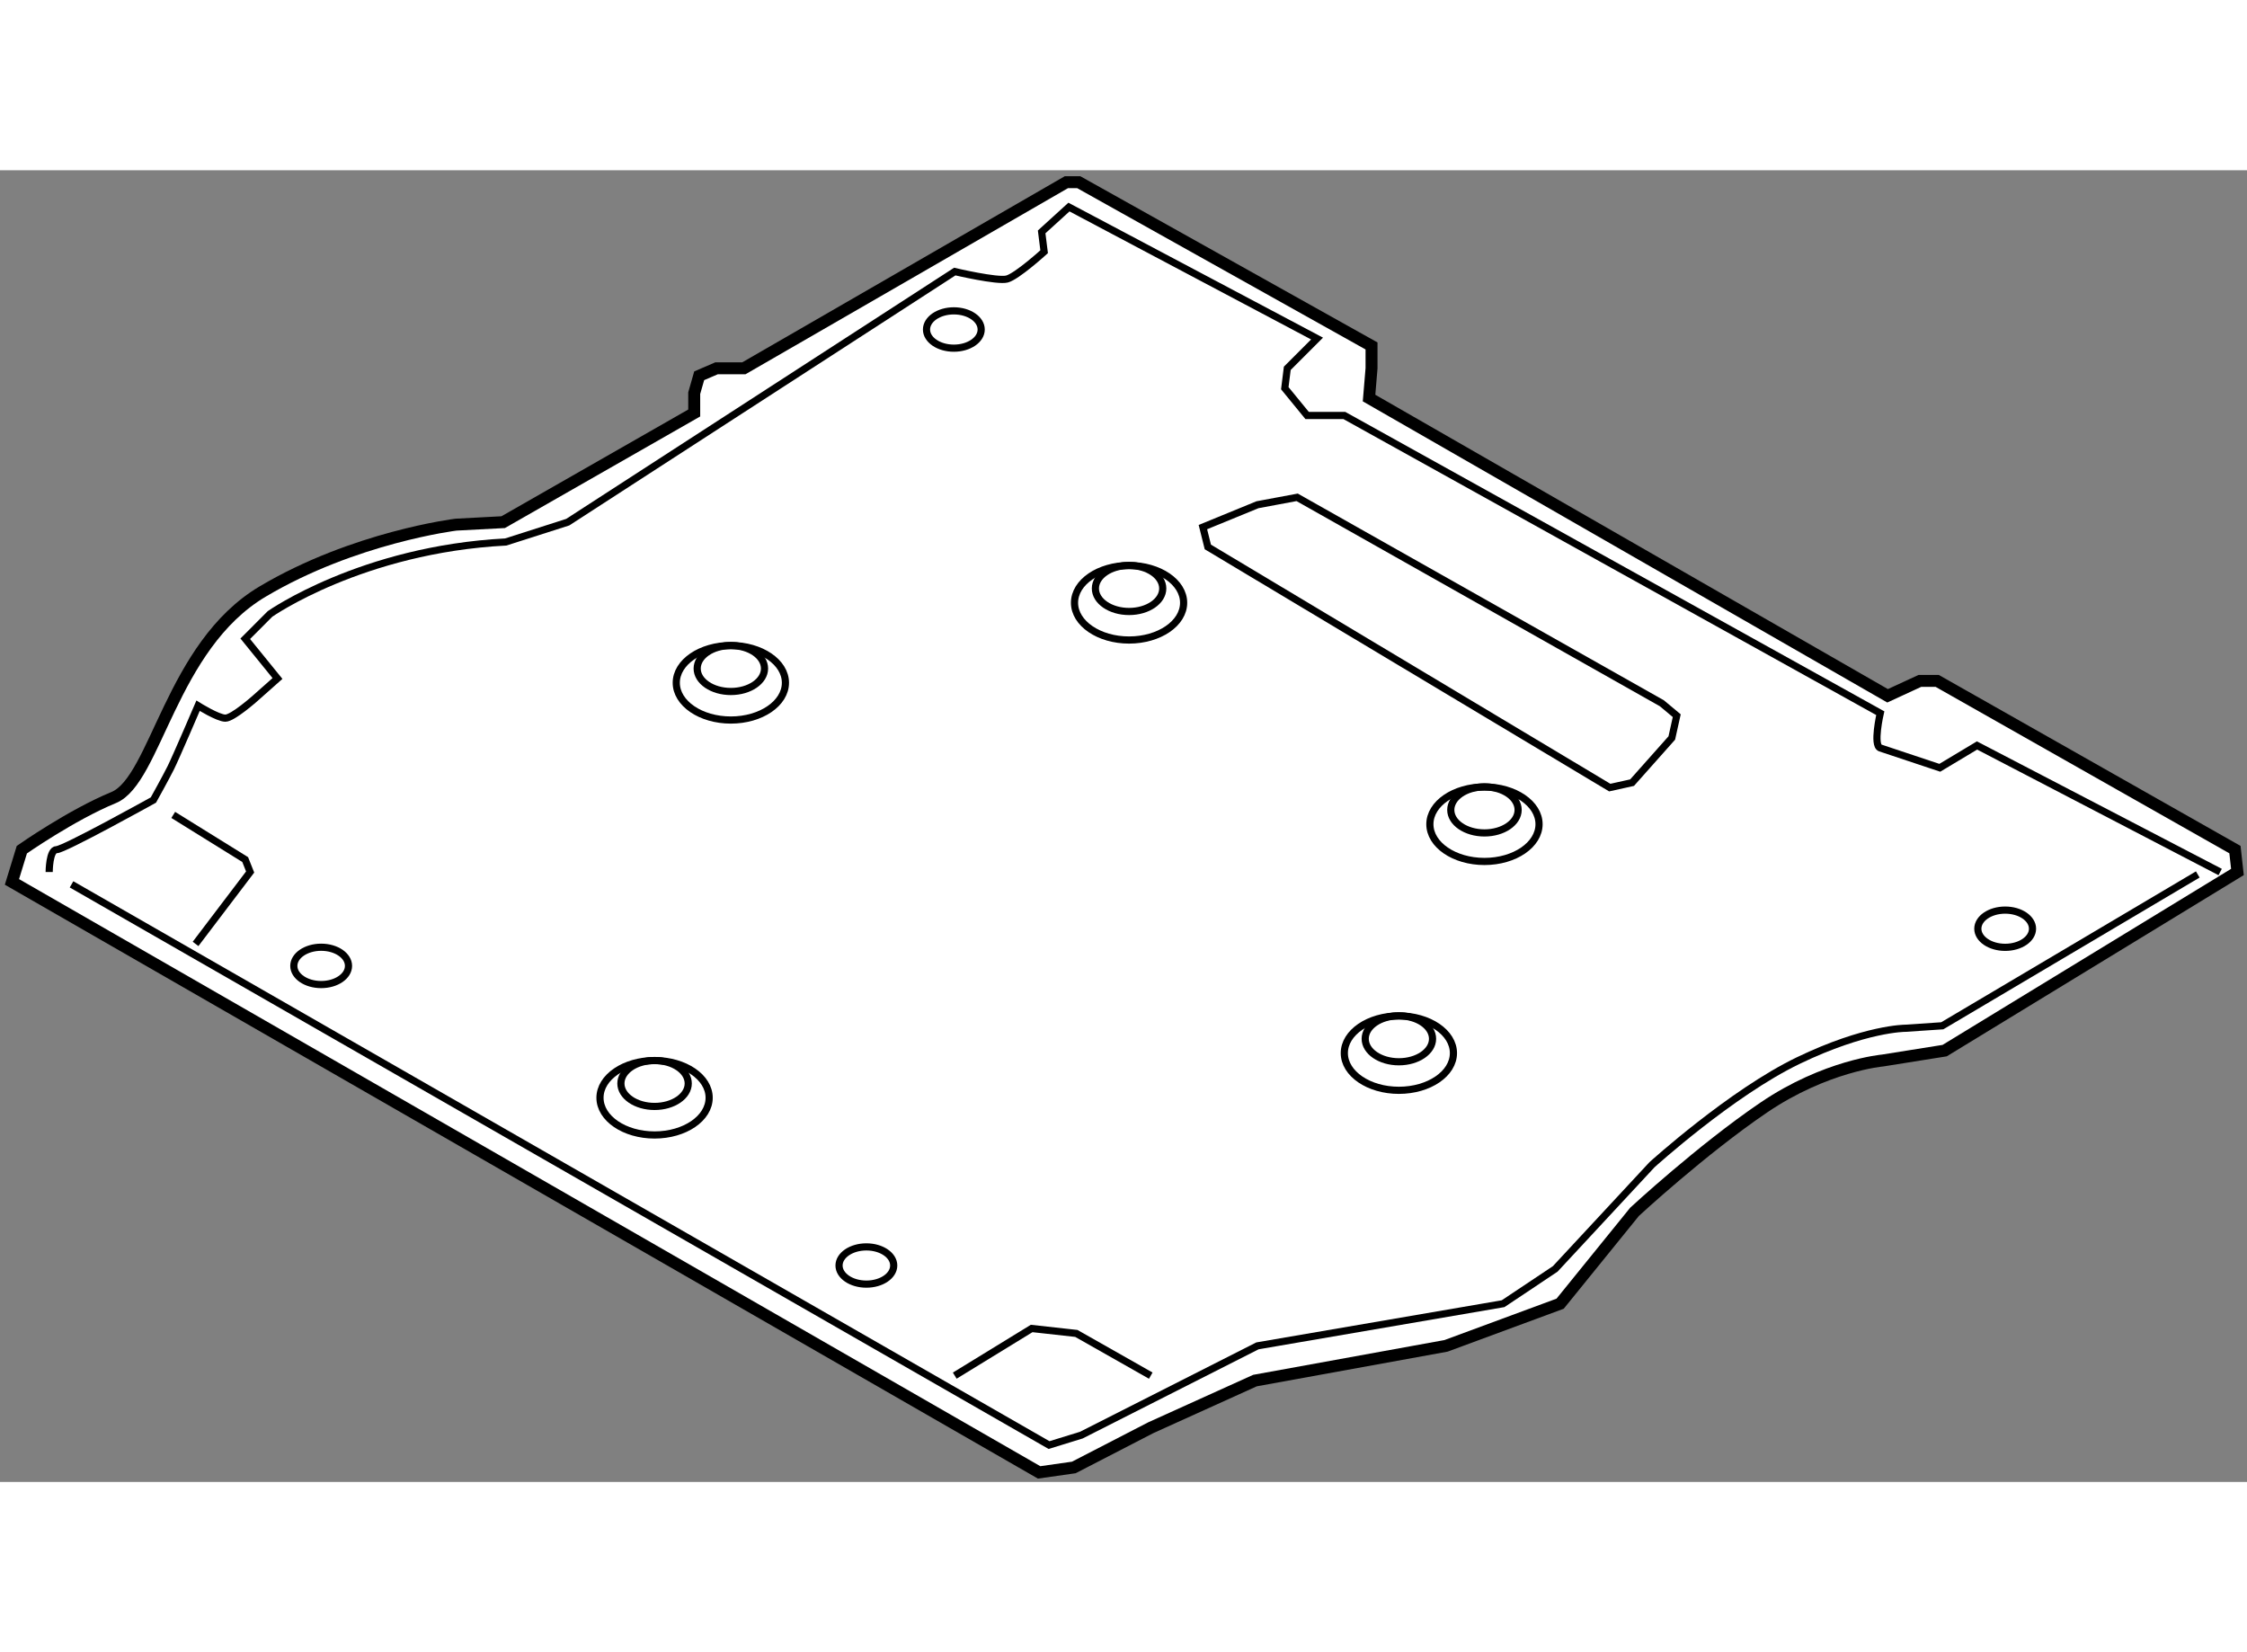 <?xml version="1.0" encoding="utf-8"?>
<!-- Generator: Adobe Illustrator 15.1.0, SVG Export Plug-In . SVG Version: 6.00 Build 0)  -->
<!DOCTYPE svg PUBLIC "-//W3C//DTD SVG 1.1//EN" "http://www.w3.org/Graphics/SVG/1.1/DTD/svg11.dtd">
<svg version="1.1" xmlns="http://www.w3.org/2000/svg" xmlns:xlink="http://www.w3.org/1999/xlink" x="0px" y="0px" width="244.8px"
	 height="180px" viewBox="7.229 108.113 94.024 54.887" enable-background="new 0 0 244.8 180" xml:space="preserve">
	
<rect x="7.229" y="108.113" width="94.024" height="54.887" fill="#808080" stroke="none"/>
	
<g><path fill="#FFFFFF" stroke="#000000" stroke-width="0.5" d="M7.729,137.891L50.71,162.6l1.453-0.207l3.219-1.662l4.36-1.973
			l7.994-1.453l4.775-1.764l3.114-3.844c0,0,2.804-2.596,5.399-4.359c2.595-1.764,4.982-1.973,4.982-1.973l2.596-0.414l12.251-7.475
			l-0.104-0.936l-12.458-7.059h-0.727l-1.35,0.623l-21.698-12.459l0.104-1.246v-0.934l-12.25-6.852h-0.52L38.356,116.4h-1.143
			l-0.727,0.313l-0.208,0.727v0.83l-7.994,4.568l-1.973,0.104c0,0-4.257,0.52-8.098,2.803s-4.464,7.891-6.229,8.617
			s-3.841,2.18-3.841,2.18L7.729,137.891z"></path><path fill="none" stroke="#000000" stroke-width="0.3" d="M9.287,137.477c0,0,0-0.936,0.312-0.936s4.049-2.076,4.049-2.076
			s0.52-0.934,0.727-1.35c0.208-0.416,1.142-2.596,1.142-2.596s0.831,0.52,1.143,0.52s1.245-0.83,1.245-0.83l0.935-0.83
			l-1.349-1.662l1.037-1.039c0,0,3.842-2.699,9.863-3.01l2.595-0.83l16.195-10.486c0,0,1.765,0.416,2.181,0.313
			c0.415-0.104,1.558-1.143,1.558-1.143l-0.104-0.83l1.142-1.039l10.382,5.502l-1.246,1.246l-0.104,0.832l0.934,1.141h1.558
			l22.425,12.457c0,0-0.312,1.352,0,1.455s2.491,0.83,2.491,0.83l1.558-0.934l10.174,5.295"></path><path fill="none" stroke="#000000" stroke-width="0.3" d="M10.222,137.994l40.904,23.463l1.349-0.416l7.372-3.736l10.277-1.764
			l2.181-1.455l4.049-4.359c0,0,3.321-3.012,6.125-4.361c2.803-1.35,4.464-1.35,4.464-1.35l1.558-0.104l10.692-6.332"></path><polygon fill="none" stroke="#000000" stroke-width="0.3" points="57.563,123.045 59.847,122.109 61.507,121.799 76.768,130.416 
			77.391,130.936 77.184,131.869 75.522,133.738 74.588,133.945 57.77,123.875 		"></polygon><polyline fill="none" stroke="#000000" stroke-width="0.3" points="47.18,158.551 50.398,156.578 52.268,156.785 55.382,158.551 
					"></polyline><polyline fill="none" stroke="#000000" stroke-width="0.3" points="14.478,135.088 17.489,136.957 17.696,137.477 15.412,140.486 
					"></polyline><ellipse fill="none" stroke="#000000" stroke-width="0.3" cx="65.764" cy="145.055" rx="2.283" ry="1.557"></ellipse><ellipse fill="none" stroke="#000000" stroke-width="0.3" cx="65.764" cy="144.457" rx="1.409" ry="0.961"></ellipse><ellipse fill="none" stroke="#000000" stroke-width="0.3" cx="37.811" cy="129.559" rx="2.284" ry="1.559"></ellipse><ellipse fill="none" stroke="#000000" stroke-width="0.3" cx="37.811" cy="128.963" rx="1.409" ry="0.961"></ellipse><ellipse fill="none" stroke="#000000" stroke-width="0.3" cx="54.474" cy="126.211" rx="2.283" ry="1.559"></ellipse><ellipse fill="none" stroke="#000000" stroke-width="0.3" cx="54.474" cy="125.613" rx="1.409" ry="0.963"></ellipse><ellipse fill="none" stroke="#000000" stroke-width="0.3" cx="69.345" cy="135.477" rx="2.284" ry="1.559"></ellipse><ellipse fill="none" stroke="#000000" stroke-width="0.3" cx="69.345" cy="134.879" rx="1.409" ry="0.963"></ellipse><ellipse fill="none" stroke="#000000" stroke-width="0.3" cx="34.619" cy="146.924" rx="2.284" ry="1.557"></ellipse><ellipse fill="none" stroke="#000000" stroke-width="0.3" cx="20.668" cy="141.406" rx="1.144" ry="0.781"></ellipse><ellipse fill="none" stroke="#000000" stroke-width="0.3" cx="43.482" cy="153.943" rx="1.144" ry="0.779"></ellipse><ellipse fill="none" stroke="#000000" stroke-width="0.3" cx="47.142" cy="114.777" rx="1.144" ry="0.781"></ellipse><ellipse fill="none" stroke="#000000" stroke-width="0.3" cx="91.134" cy="139.85" rx="1.144" ry="0.779"></ellipse><ellipse fill="none" stroke="#000000" stroke-width="0.3" cx="34.619" cy="146.326" rx="1.409" ry="0.961"></ellipse></g>


</svg>